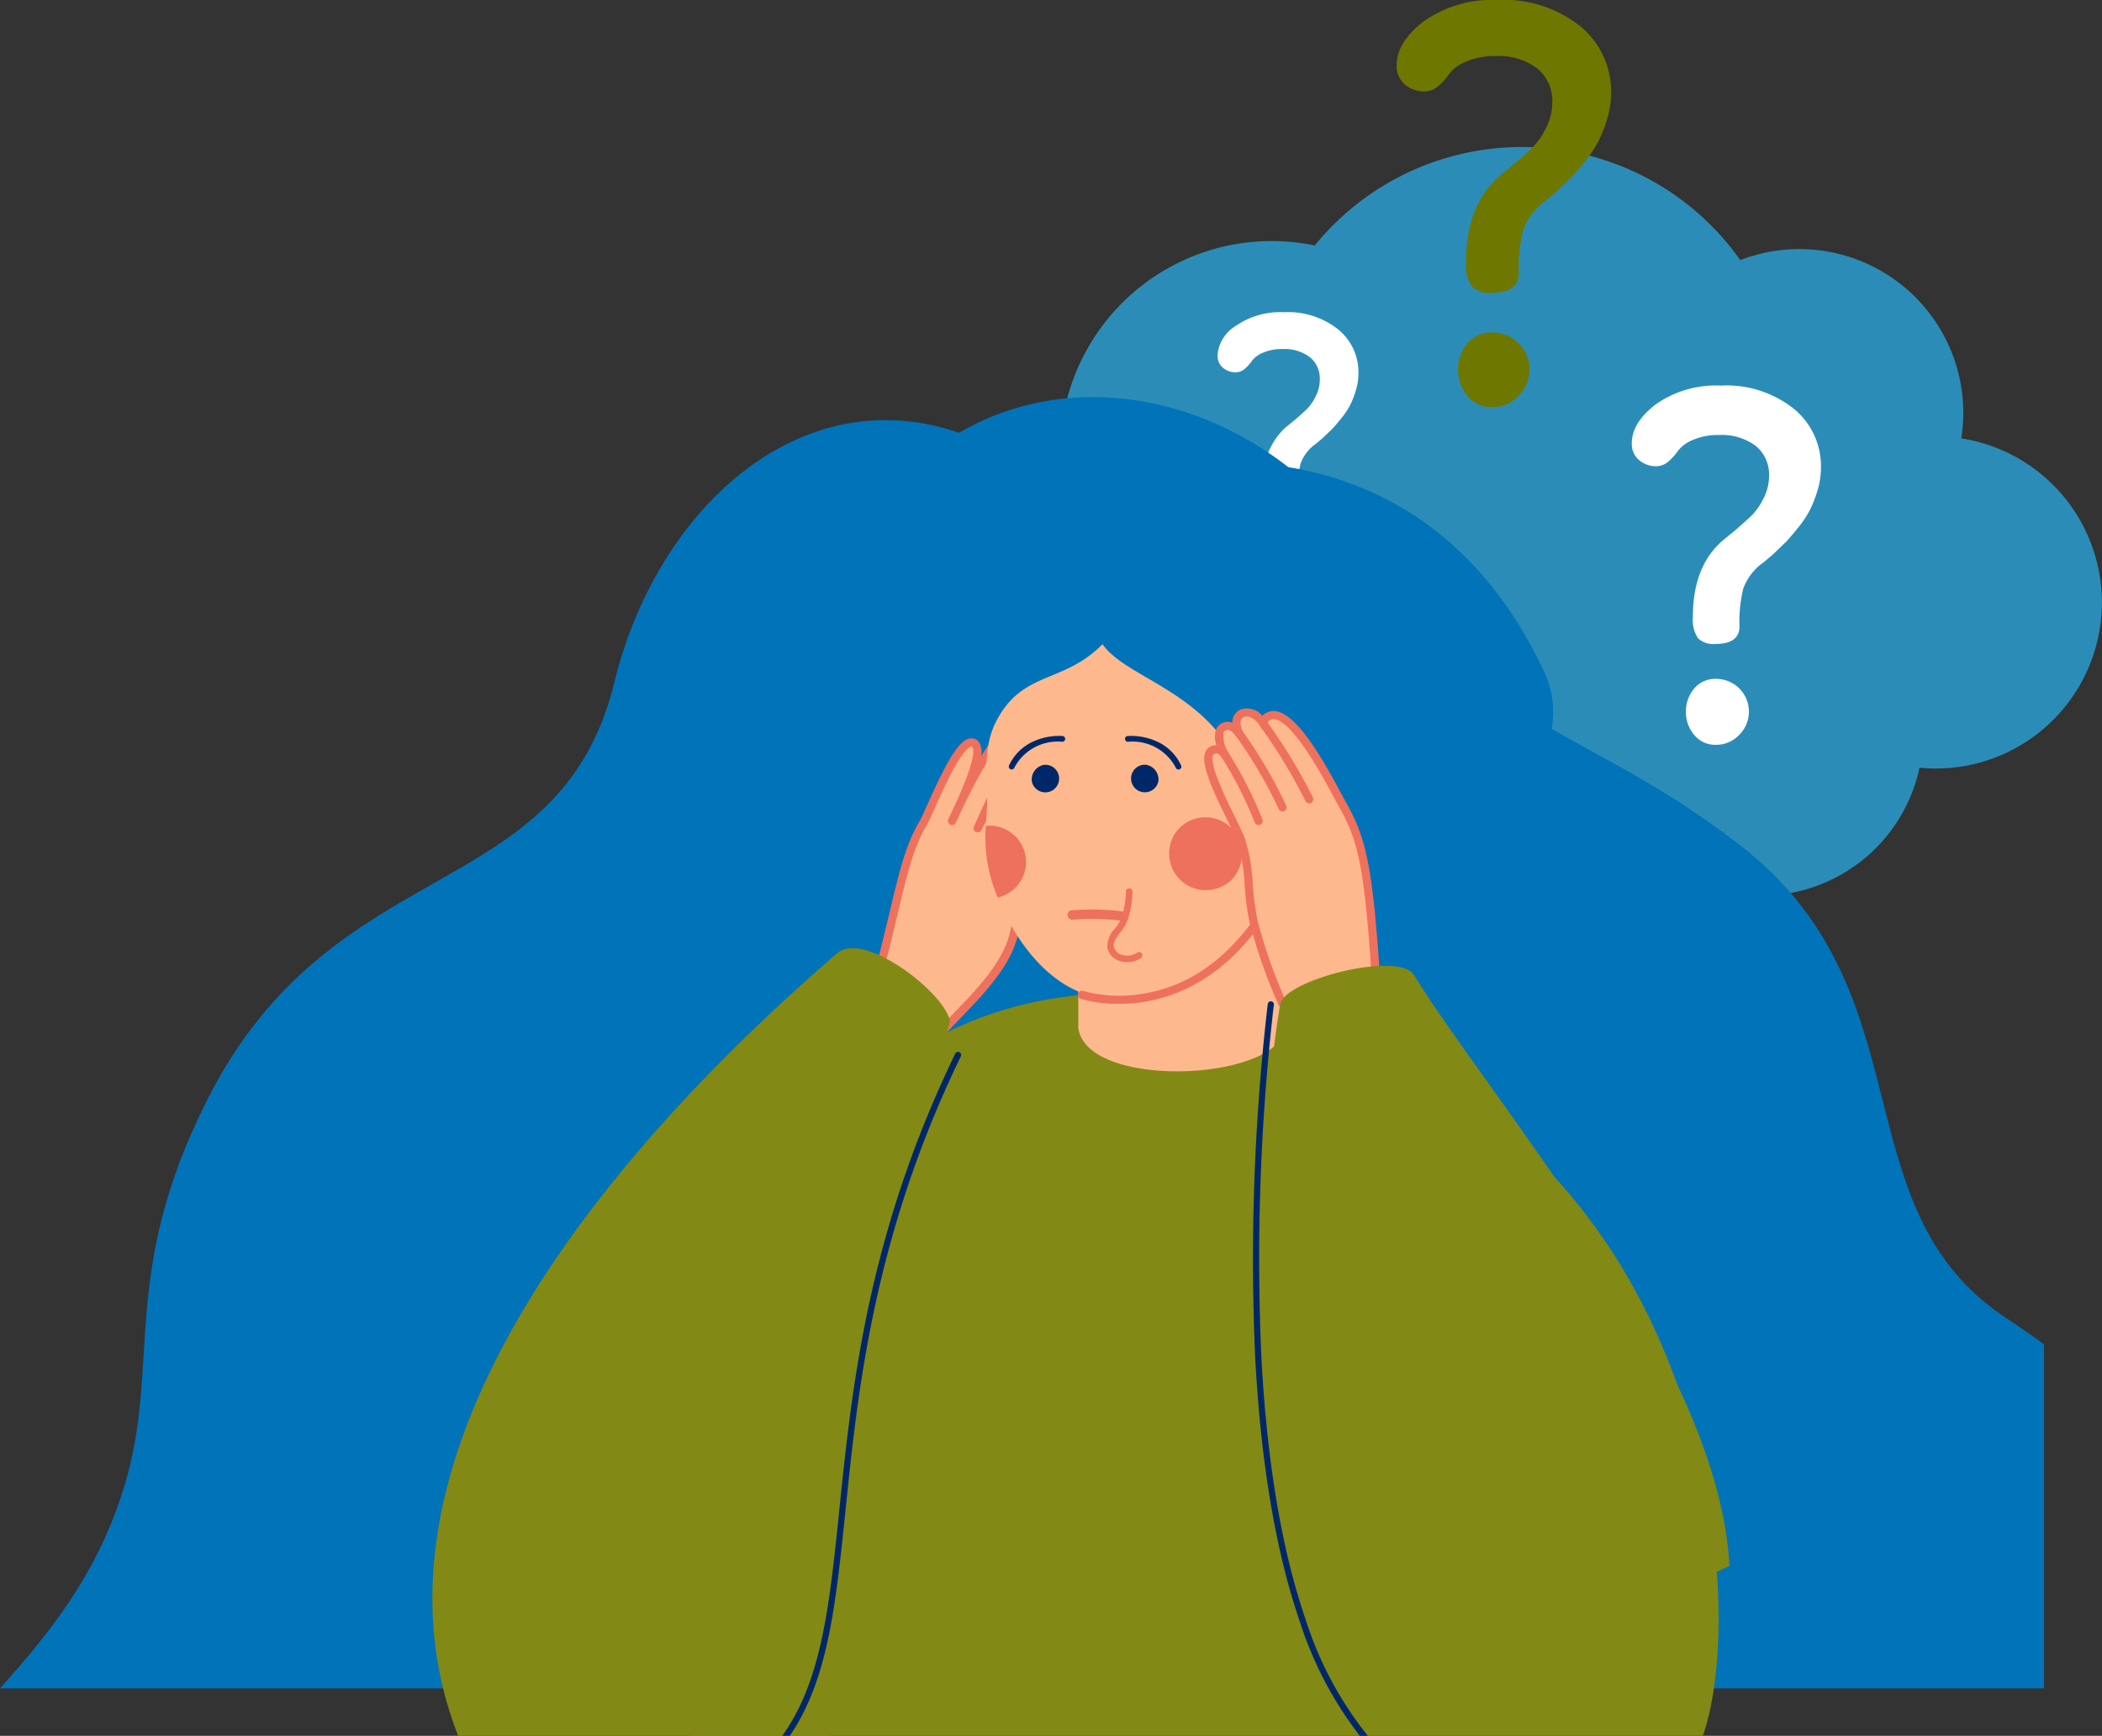 <svg xmlns="http://www.w3.org/2000/svg" width="206.495" height="170.549" viewBox="0 0 206.495 170.549">
  <rect x="0" y="0" width="206.495" height="170.549" fill="#333333" stroke="none"/>
  <defs>
    <style>
      .cls-1 {
        fill: #29abe2;
        opacity: 0.75;
        isolation: isolate;
      }

      .cls-2 {
        fill: #6e7700;
      }

      .cls-3 {
        fill: #fff;
      }

      .cls-4 {
        fill: #0073b9;
      }

      .cls-5 {
        fill: #838915;
      }

      .cls-6 {
        fill: #fdb88e;
      }

      .cls-7 {
        fill: #ee715d;
      }

      .cls-8 {
        fill: #fdb98d;
      }

      .cls-9 {
        fill: #ed715d;
      }

      .cls-10 {
        fill: #002869;
      }
    </style>
  </defs>
  <g id="_1.0-questions-graphic" data-name="1.0-questions-graphic" transform="translate(-208.005 -2985.307)">
    <path id="Path_1890" data-name="Path 1890" class="cls-1" d="M1766.2,1194.591a16.279,16.279,0,0,0,.2-2.453,16.107,16.107,0,0,0-21.912-15.06,26.25,26.25,0,0,0-41.8-1.439,20.786,20.786,0,0,0-24.986,19.292,16.3,16.3,0,0,0,6.4,31.923,12.972,12.972,0,0,0,20.953,7.179,19.878,19.878,0,0,0,31.434,1.9,15.895,15.895,0,0,0,25.608-8.984c.528.051,1.062.082,1.6.082a16.315,16.315,0,0,0,2.495-32.438Z" transform="translate(-1365.524 1833.785)"/>
    <path id="Path_1203" data-name="Path 1203" class="cls-2" d="M1759.906,1142.256q-.007-2.268,2.687-4.329a11.659,11.659,0,0,1,7.227-2.073,12.008,12.008,0,0,1,8.1,2.566,8.236,8.236,0,0,1,3.046,6.523,8.693,8.693,0,0,1-.4,2.648,13.732,13.732,0,0,1-.864,2.189,12.15,12.15,0,0,1-1.356,2q-.9,1.111-1.33,1.543l-1.41,1.353-1.028.867a6.184,6.184,0,0,0-2.259,2.923,15.527,15.527,0,0,0-.42,4.212q.006,1.945-2.692,1.953a2.466,2.466,0,0,1-1.92-.635,3.632,3.632,0,0,1-.573-2.348q-.017-5.548,3.212-8.44l1.561-1.286q1.238-1.071,1.859-1.685a7.288,7.288,0,0,0,1.231-1.819,5.341,5.341,0,0,0,.614-2.483,4.091,4.091,0,0,0-1.516-3.384,6.3,6.3,0,0,0-4.036-1.187,7.029,7.029,0,0,0-2.958.56,3.941,3.941,0,0,0-1.611,1.181,6.513,6.513,0,0,1-1.047,1.18,2.078,2.078,0,0,1-1.425.554,2.878,2.878,0,0,1-1.86-.669A2.328,2.328,0,0,1,1759.906,1142.256Zm6.03,29.94a3.881,3.881,0,0,1,.91-2.592,3.036,3.036,0,0,1,2.427-1.087,3.645,3.645,0,0,1,2.61,6.228,3.493,3.493,0,0,1-2.587,1.115,3,3,0,0,1-2.431-1.1,3.89,3.89,0,0,1-.928-2.563Z" transform="translate(-1414.694 1849.453)"/>
    <path id="Path_1203-2" data-name="Path 1203-2" class="cls-3" d="M1808.071,1220.5q0-2,2.371-3.819a10.277,10.277,0,0,1,6.376-1.829,10.6,10.6,0,0,1,7.15,2.263,7.271,7.271,0,0,1,2.685,5.755,7.681,7.681,0,0,1-.354,2.337,12.13,12.13,0,0,1-.763,1.93,10.689,10.689,0,0,1-1.2,1.764q-.791.98-1.173,1.361l-1.244,1.194-.908.764a5.466,5.466,0,0,0-1.993,2.58,13.714,13.714,0,0,0-.37,3.715q.005,1.716-2.375,1.722a2.17,2.17,0,0,1-1.694-.56,3.2,3.2,0,0,1-.506-2.073q-.015-4.9,2.833-7.447l1.378-1.134q1.091-.945,1.64-1.487a6.476,6.476,0,0,0,1.088-1.605,4.715,4.715,0,0,0,.541-2.19,3.609,3.609,0,0,0-1.337-2.986,5.562,5.562,0,0,0-3.564-1.047,6.206,6.206,0,0,0-2.61.494,3.477,3.477,0,0,0-1.422,1.042,5.724,5.724,0,0,1-.923,1.041,1.833,1.833,0,0,1-1.255.489,2.538,2.538,0,0,1-1.641-.59A2.052,2.052,0,0,1,1808.071,1220.5Zm5.32,26.416a3.422,3.422,0,0,1,.8-2.289,2.68,2.68,0,0,1,2.138-.959,3.216,3.216,0,0,1,2.3,5.494,3.084,3.084,0,0,1-2.283.984,2.648,2.648,0,0,1-2.145-.972,3.431,3.431,0,0,1-.816-2.258Z" transform="translate(-1439.762 1808.34)"/>
    <path id="Path_1203-3" data-name="Path 1203-3" class="cls-3" d="M1723.21,1204.012a3.7,3.7,0,0,1,1.767-2.845,7.67,7.67,0,0,1,4.75-1.361,7.9,7.9,0,0,1,5.327,1.685,5.416,5.416,0,0,1,2,4.287,5.724,5.724,0,0,1-.263,1.741,9.11,9.11,0,0,1-.568,1.439,7.987,7.987,0,0,1-.892,1.314q-.587.73-.873,1.015l-.927.89-.676.57a4.067,4.067,0,0,0-1.485,1.921,10.237,10.237,0,0,0-.276,2.767q0,1.278-1.769,1.284a1.622,1.622,0,0,1-1.262-.417,2.391,2.391,0,0,1-.377-1.544,7.036,7.036,0,0,1,2.112-5.548l1.025-.842q.814-.7,1.222-1.107a4.766,4.766,0,0,0,.811-1.2,3.507,3.507,0,0,0,.4-1.632,2.687,2.687,0,0,0-1-2.224,4.138,4.138,0,0,0-2.652-.782,4.636,4.636,0,0,0-1.944.368,2.58,2.58,0,0,0-1.059.777,4.319,4.319,0,0,1-.688.778,1.368,1.368,0,0,1-.936.365,1.891,1.891,0,0,1-1.221-.44A1.531,1.531,0,0,1,1723.21,1204.012Zm3.964,19.679a2.556,2.556,0,0,1,.6-1.7,1.994,1.994,0,0,1,1.595-.712,2.4,2.4,0,0,1,1.715,4.093,2.3,2.3,0,0,1-1.7.734,1.974,1.974,0,0,1-1.6-.724A2.562,2.562,0,0,1,1727.174,1223.691Z" transform="translate(-1395.598 1816.177)"/>
    <path id="Path_1825" data-name="Path 1825" class="cls-4" d="M1788.8,1346.12v33.792H1588c4.859-5.418,9.62-11.263,12.239-19.939,3.586-11.892-.537-20.795,8.156-37.956,12.472-24.634,34.568-18.89,39.967-40.982,4.113-16.853,18.092-29.9,33.854-24.488,12.76-7.481,30.2-2.68,39.938,11.479,13,18.913,21.007,16.9,36.7,28.981,18.712,14.4,9.753,35.487,26.086,46.427C1786.289,1344.337,1787.623,1345.233,1788.8,1346.12Z" transform="translate(-1379.995 1771.278)"/>
    <path id="Path_1826" data-name="Path 1826" class="cls-5" d="M1787.231,1438.412h-99.4c-3.012-11.357-4.153-30.907,3.3-45.219,7.019-13.464,19.1-30.065,44.06-27.466a71.742,71.742,0,0,1,8.849,1.471c.2.044.4.092.595.14C1787.564,1377.736,1792.053,1424.6,1787.231,1438.412Z" transform="translate(-1411.94 1717.438)"/>
    <path id="Path_1827" data-name="Path 1827" class="cls-6" d="M1742.974,1324.485c.792-4.061,4.03-9.165,2.822-9.757-1.438-.705-3.823,5.4-4.542,6.852.736-1.515,4.147-8.374,2.692-8.788-1.519-.431-4.983,7.856-5.47,8.864.213-.5,4.949-8.488,3.078-9.179-1.525-.563-5.1,7.448-5.59,8.456.263-.632,3.8-7.47,1.944-7.7-1.487-.185-4.177,6.906-4.751,7.867-1.8,3.007-2.291,6.537-3.952,13.066-.3,1.175-2.258,3.153-2.258,3.153l7.308,5.008s1.135-1.12,3.244-3.337C1743.773,1332.39,1741.68,1331.12,1742.974,1324.485Z" transform="translate(-1434.431 1745.024)"/>
    <path id="Path_1828" data-name="Path 1828" class="cls-7" d="M1733.809,1342.287a.4.4,0,0,1-.229-.071l-7.306-5.008a.406.406,0,0,1-.1-.563.432.432,0,0,1,.045-.055,10.127,10.127,0,0,0,2.153-2.968c.4-1.577.739-2.992,1.037-4.241.945-3.974,1.57-6.6,2.963-8.932.122-.2.381-.785.682-1.459,1.964-4.4,3.256-6.75,4.466-6.6a.925.925,0,0,1,.724.488,2.074,2.074,0,0,1,.138,1.245c1.52-2.428,2.31-2.674,2.877-2.462a1.006,1.006,0,0,1,.6.615,1.8,1.8,0,0,1,.094.648c.654-.8,1.191-1.092,1.667-.957a.826.826,0,0,1,.537.478,3.161,3.161,0,0,1-.081,1.908,1.983,1.983,0,0,1,.674-.454.992.992,0,0,1,.79.03c1.019.5.313,2.212-.756,4.8a30.5,30.5,0,0,0-1.847,5.394,33.975,33.975,0,0,0-.535,4.406c-.24,3.366-.385,5.4-5.049,10.3-2.09,2.2-3.24,3.334-3.252,3.345A.406.406,0,0,1,1733.809,1342.287Zm-6.687-5.477,6.639,4.549c.434-.437,1.461-1.476,3-3.092,4.464-4.689,4.6-6.612,4.829-9.8a34.626,34.626,0,0,1,.548-4.5h0a31.06,31.06,0,0,1,1.893-5.547c.415-1.006.808-1.957,1.02-2.674.275-.928.133-1.092.129-1.093a.181.181,0,0,0-.161,0c-.62.224-1.477,1.685-2.208,3.146-.418.966-.928,2.066-1.535,3.31l-.052.108-.048.1a.4.4,0,0,1-.727-.357h0l.044-.092c.113-.233.26-.568.432-.947.373-.833.753-1.664,1.135-2.432,1.784-4.139,1.4-4.694,1.336-4.751-.007,0-.533-.065-1.98,2.453a45.34,45.34,0,0,1-2.7,5.61c-.123.224-.239.437-.287.531l-.027.056a.4.4,0,0,1-.736-.335l.033-.07c.065-.134.164-.358.286-.632,1.064-2.376,1.95-4.194,2.706-5.521a3.866,3.866,0,0,0,.408-2.277.2.2,0,0,0-.123-.14c-.006,0-.595-.177-2.4,2.943-.843,1.46-1.659,3.134-2.172,4.217-.069.146-.139.3-.21.448l-.113.241c-.084.179-.148.317-.19.4a.4.4,0,0,1-.738-.332c.036-.086.115-.251.235-.5l.12-.251.04-.084c2.167-4.6,2.178-5.882,1.985-6.234a.124.124,0,0,0-.115-.073c-.018,0-.488-.035-1.65,2.037-.727,1.3-1.449,2.912-1.976,4.092-.337.754-.583,1.3-.726,1.543-1.33,2.226-1.944,4.8-2.871,8.705-.3,1.252-.635,2.67-1.037,4.253a9.277,9.277,0,0,1-2.032,2.991Z" transform="translate(-1433.991 1745.467)"/>
    <path id="Path_1829" data-name="Path 1829" class="cls-8" d="M1785.889,1324.714l3.47,22.38c.636,5.772-19.422,6.856-20.345.607v-8.923Z" transform="translate(-1455.077 1738.642)"/>
    <path id="Path_1830" data-name="Path 1830" class="cls-8" d="M1780.11,1303.978c-.264,11.789-9.358,19.216-17.948,18.712-5.961-.35-9.59-6.427-10.954-9.913,0-.013-.013-.03-.017-.042a14.894,14.894,0,0,1-1.167-7.041c.031-.537.074-1.081.106-1.644.048-.907,0-1.864-.04-2.96-.117-3.418.507-4.914,1.192-6.107,3.268-5.7,8.629-2.29,13.175-11.5C1767.39,1277.548,1780.335,1293.974,1780.11,1303.978Z" transform="translate(-1445.171 1760.754)"/>
    <path id="Path_1831" data-name="Path 1831" class="cls-9" d="M1787.666,1332.388a3.595,3.595,0,0,0,4.913,3.912,3.3,3.3,0,0,0,1.875-1.807,3.595,3.595,0,0,0-3.844-5.037A3.526,3.526,0,0,0,1787.666,1332.388Z" transform="translate(-1464.759 1736.197)"/>
    <path id="Path_1832" data-name="Path 1832" class="cls-9" d="M1753.968,1334.756a3.577,3.577,0,0,1-2.773,3.421,14.9,14.9,0,0,1-1.167-7.042,3.714,3.714,0,0,1,.433-.019A3.576,3.576,0,0,1,1753.968,1334.756Z" transform="translate(-1445.174 1735.31)"/>
    <path id="Path_1836" data-name="Path 1836" class="cls-4" d="M1775.5,1258.732c1.648-1.825,28.721-8.3,41.216,18.664,6.265,13.523-24.562,33.37-28.789,12.92-2.867-13.866-17.883-11.746-14.9-19.711C1777.357,1259.081,1775.5,1258.732,1775.5,1258.732Z" transform="translate(-1456.967 1774.024)"/>
    <path id="Path_1837" data-name="Path 1837" class="cls-9" d="M1772.436,1349.426a.462.462,0,0,0-.014-.91,23.611,23.611,0,0,0-5.184-.137.461.461,0,0,0,.073.92,22.694,22.694,0,0,1,4.977.13A.454.454,0,0,0,1772.436,1349.426Z" transform="translate(-1453.933 1726.369)"/>
    <path id="Path_1796" data-name="Path 1796" class="cls-10" d="M1756.752,1313.5a6.092,6.092,0,0,1,3.3-.749.283.283,0,0,1-.059.563h0a4.8,4.8,0,0,0-4.691,2.573.284.284,0,0,1-.512-.245A4.841,4.841,0,0,1,1756.752,1313.5Z" transform="translate(-1447.661 1744.871)"/>
    <path id="Path_1798" data-name="Path 1798" class="cls-10" d="M1759.48,1320.3a1.356,1.356,0,1,0,1.223-1.651A1.46,1.46,0,0,0,1759.48,1320.3Z" transform="translate(-1450.108 1741.801)"/>
    <path id="Path_1796-2" data-name="Path 1796-2" class="cls-10" d="M1782.135,1313.5a6.1,6.1,0,0,0-3.3-.748.283.283,0,1,0,.059.563,4.792,4.792,0,0,1,4.689,2.575.285.285,0,0,0,.513-.248A4.835,4.835,0,0,0,1782.135,1313.5Z" transform="translate(-1460.059 1744.871)"/>
    <path id="Path_1798-2" data-name="Path 1798-2" class="cls-10" d="M1782.483,1320.3a1.356,1.356,0,1,1-1.222-1.651A1.462,1.462,0,0,1,1782.483,1320.3Z" transform="translate(-1460.688 1741.796)"/>
    <path id="Path_1838" data-name="Path 1838" class="cls-7" d="M1773.907,1358.9a12.856,12.856,0,0,1-3.758-.5.4.4,0,1,1,.256-.768,13.521,13.521,0,0,0,5.531.324c4.251-.589,7.924-2.922,10.915-6.933a.4.4,0,0,1,.66.467l-.012.016c-3.906,5.238-8.406,6.837-11.493,7.257A15.67,15.67,0,0,1,1773.907,1358.9Z" transform="translate(-1455.987 1725.038)"/>
    <path id="Path_1839" data-name="Path 1839" class="cls-6" d="M1808.633,1316.579c-.583-1-4.388-8.812-6.747-8.371-.485.091-1.021.515-.661,1.057-.551-1.056-1.549-1.536-2.187-1.268-.723.3-.734,1.069-.346,1.995-.438-.573-.9-.882-1.425-.681-.87.33-.57,1.58.01,2.746a.94.94,0,0,0-1.247-.4c-1.465.853,2.067,6.691,2.877,8.847.792,2.1.615,5.183,1.183,7.831a52.156,52.156,0,0,0,2.861,8.175l9.216-2.082C1811.379,1322.452,1810.721,1320.192,1808.633,1316.579Z" transform="translate(-1468.96 1747.379)"/>
    <path id="Path_1840" data-name="Path 1840" class="cls-7" d="M1802.5,1336.5a.4.4,0,0,1-.369-.239,51.822,51.822,0,0,1-2.887-8.256,29.45,29.45,0,0,1-.46-3.563,16.917,16.917,0,0,0-.705-4.212c-.208-.552-.6-1.357-1.057-2.288-1.785-3.65-2.948-6.293-1.645-7.051a1.188,1.188,0,0,1,.644-.167,2.365,2.365,0,0,1-.049-1.522,1.185,1.185,0,0,1,.7-.687,1.239,1.239,0,0,1,.913,0,1.347,1.347,0,0,1,.846-1.307,1.98,1.98,0,0,1,2.1.624,1.579,1.579,0,0,1,.832-.438c2.1-.393,4.766,4.051,6.85,7.97.145.271.259.486.324.6h0c2.166,3.75,2.813,6.262,3.585,18.029a.4.4,0,0,1-.315.422l-9.216,2.082A.4.4,0,0,1,1802.5,1336.5Zm-6.517-24.966a.4.4,0,0,0-.2.057c-.071.041-.393.333.205,2.05a39.332,39.332,0,0,0,1.76,3.946c.465.95.865,1.77,1.086,2.359a17.416,17.416,0,0,1,.753,4.426,28.885,28.885,0,0,0,.446,3.463,49.837,49.837,0,0,0,2.7,7.792l8.553-1.932c-.767-11.556-1.389-13.755-3.455-17.333h0c-.072-.124-.183-.332-.337-.622-3.468-6.518-5.17-7.7-5.986-7.553a.637.637,0,0,0-.439.267.112.112,0,0,0,0,.09l.065.114a.4.4,0,0,1-.7.411,1.23,1.23,0,0,1-.09-.16c-.458-.778-1.193-1.131-1.6-.96-.157.065-.633.267-.13,1.466a.4.4,0,0,1-.694.4c-.542-.708-.836-.6-.962-.549a.376.376,0,0,0-.236.226,3.007,3.007,0,0,0,.465,1.962.4.4,0,0,1-.687.421.739.739,0,0,0-.52-.345Z" transform="translate(-1468.516 1747.796)"/>
    <path id="Path_1841" data-name="Path 1841" class="cls-6" d="M1799.012,1316.544a38.764,38.764,0,0,1,3.328,6.526" transform="translate(-1470.695 1742.894)"/>
    <path id="Path_1842" data-name="Path 1842" class="cls-7" d="M1801.909,1323.048a.406.406,0,0,1-.376-.26,38.463,38.463,0,0,0-3.289-6.453.4.4,0,0,1,.677-.443,39.374,39.374,0,0,1,3.365,6.6.4.4,0,0,1-.377.552Z" transform="translate(-1470.266 1743.32)"/>
    <path id="Path_1843" data-name="Path 1843" class="cls-6" d="M1801.966,1312.237a45.351,45.351,0,0,1,4.256,7.257" transform="translate(-1472.232 1745.135)"/>
    <path id="Path_1844" data-name="Path 1844" class="cls-7" d="M1805.793,1319.469a.4.4,0,0,1-.368-.236,45.153,45.153,0,0,0-4.218-7.192.405.405,0,0,1,.661-.468,45.911,45.911,0,0,1,4.293,7.322.4.4,0,0,1-.2.537.41.41,0,0,1-.168.037Z" transform="translate(-1471.804 1745.562)"/>
    <path id="Path_1845" data-name="Path 1845" class="cls-6" d="M1807.131,1310.528a52.24,52.24,0,0,1,4.4,7.28" transform="translate(-1474.92 1746.024)"/>
    <path id="Path_1846" data-name="Path 1846" class="cls-7" d="M1811.093,1317.774a.406.406,0,0,1-.365-.23,51.472,51.472,0,0,0-4.367-7.22.4.4,0,1,1,.659-.468,52.264,52.264,0,0,1,4.438,7.34.4.4,0,0,1-.189.539.4.4,0,0,1-.176.04Z" transform="translate(-1474.48 1746.462)"/>
    <path id="Path_1847" data-name="Path 1847" class="cls-5" d="M1683.776,1433.61h-36.495c-10.4-26.492,13.048-56.029,37.25-76.908,2.6-2.238,10.609,3.918,11.071,6.719C1691.662,1377.319,1679.076,1418.425,1683.776,1433.61Z" transform="translate(-1394.268 1722.244)"/>
    <path id="Path_1848" data-name="Path 1848" class="cls-5" d="M1819.522,1360.731c-1.466-2.392-12.736.474-13.144,2.893-1.074,6.35-7.572,52.926,12.941,69.58l31.192-14.411C1849.568,1398.847,1826.983,1372.894,1819.522,1360.731Z" transform="translate(-1472.617 1720.365)"/>
    <path id="Path_1849" data-name="Path 1849" class="cls-10" d="M1729.144,1377.909c-8.558,17.708-10.09,32.592-11.322,44.551-.888,8.611-1.588,15.414-4.565,20.734-.287.51-.589,1-.914,1.474h-.744a18.938,18.938,0,0,0,1.127-1.772c2.915-5.207,3.609-11.955,4.49-20.5,1.236-12.007,2.774-26.949,11.379-44.754a.3.3,0,0,1,.555.251l-.007.014Z" transform="translate(-1426.75 1711.187)"/>
    <path id="Path_1850" data-name="Path 1850" class="cls-10" d="M1815.984,1439.274h-.793a36.56,36.56,0,0,1-5.884-11.194c-2.377-6.9-3.857-15.7-4.4-26.149a217.835,217.835,0,0,1,1.161-33.874c.051-.431.081-.667.084-.687a.3.3,0,1,1,.6.079c0,.02-.036.279-.091.748a217.251,217.251,0,0,0-1.146,33.709c.541,10.39,2.008,19.131,4.368,25.979A35.3,35.3,0,0,0,1815.984,1439.274Z" transform="translate(-1473.603 1716.58)"/>
    <path id="Path_1835" data-name="Path 1835" class="cls-9" d="M1769.813,1332.106a2.428,2.428,0,0,1-1.108-.142,1.689,1.689,0,0,1-1.1-1.24,2.441,2.441,0,0,1,.735-1.894,5.246,5.246,0,0,0,.575-.882,8.63,8.63,0,0,0,.509-2.806.324.324,0,0,1,.643.007,9.115,9.115,0,0,1-.569,3.068,5.694,5.694,0,0,1-.644,1c-.379.506-.706.942-.618,1.383a1.068,1.068,0,0,0,.7.765,1.765,1.765,0,0,0,1.611-.191.324.324,0,0,1,.389.515A2.246,2.246,0,0,1,1769.813,1332.106Z" transform="translate(-1450.811 1747.722)"/>
  </g>
</svg>
